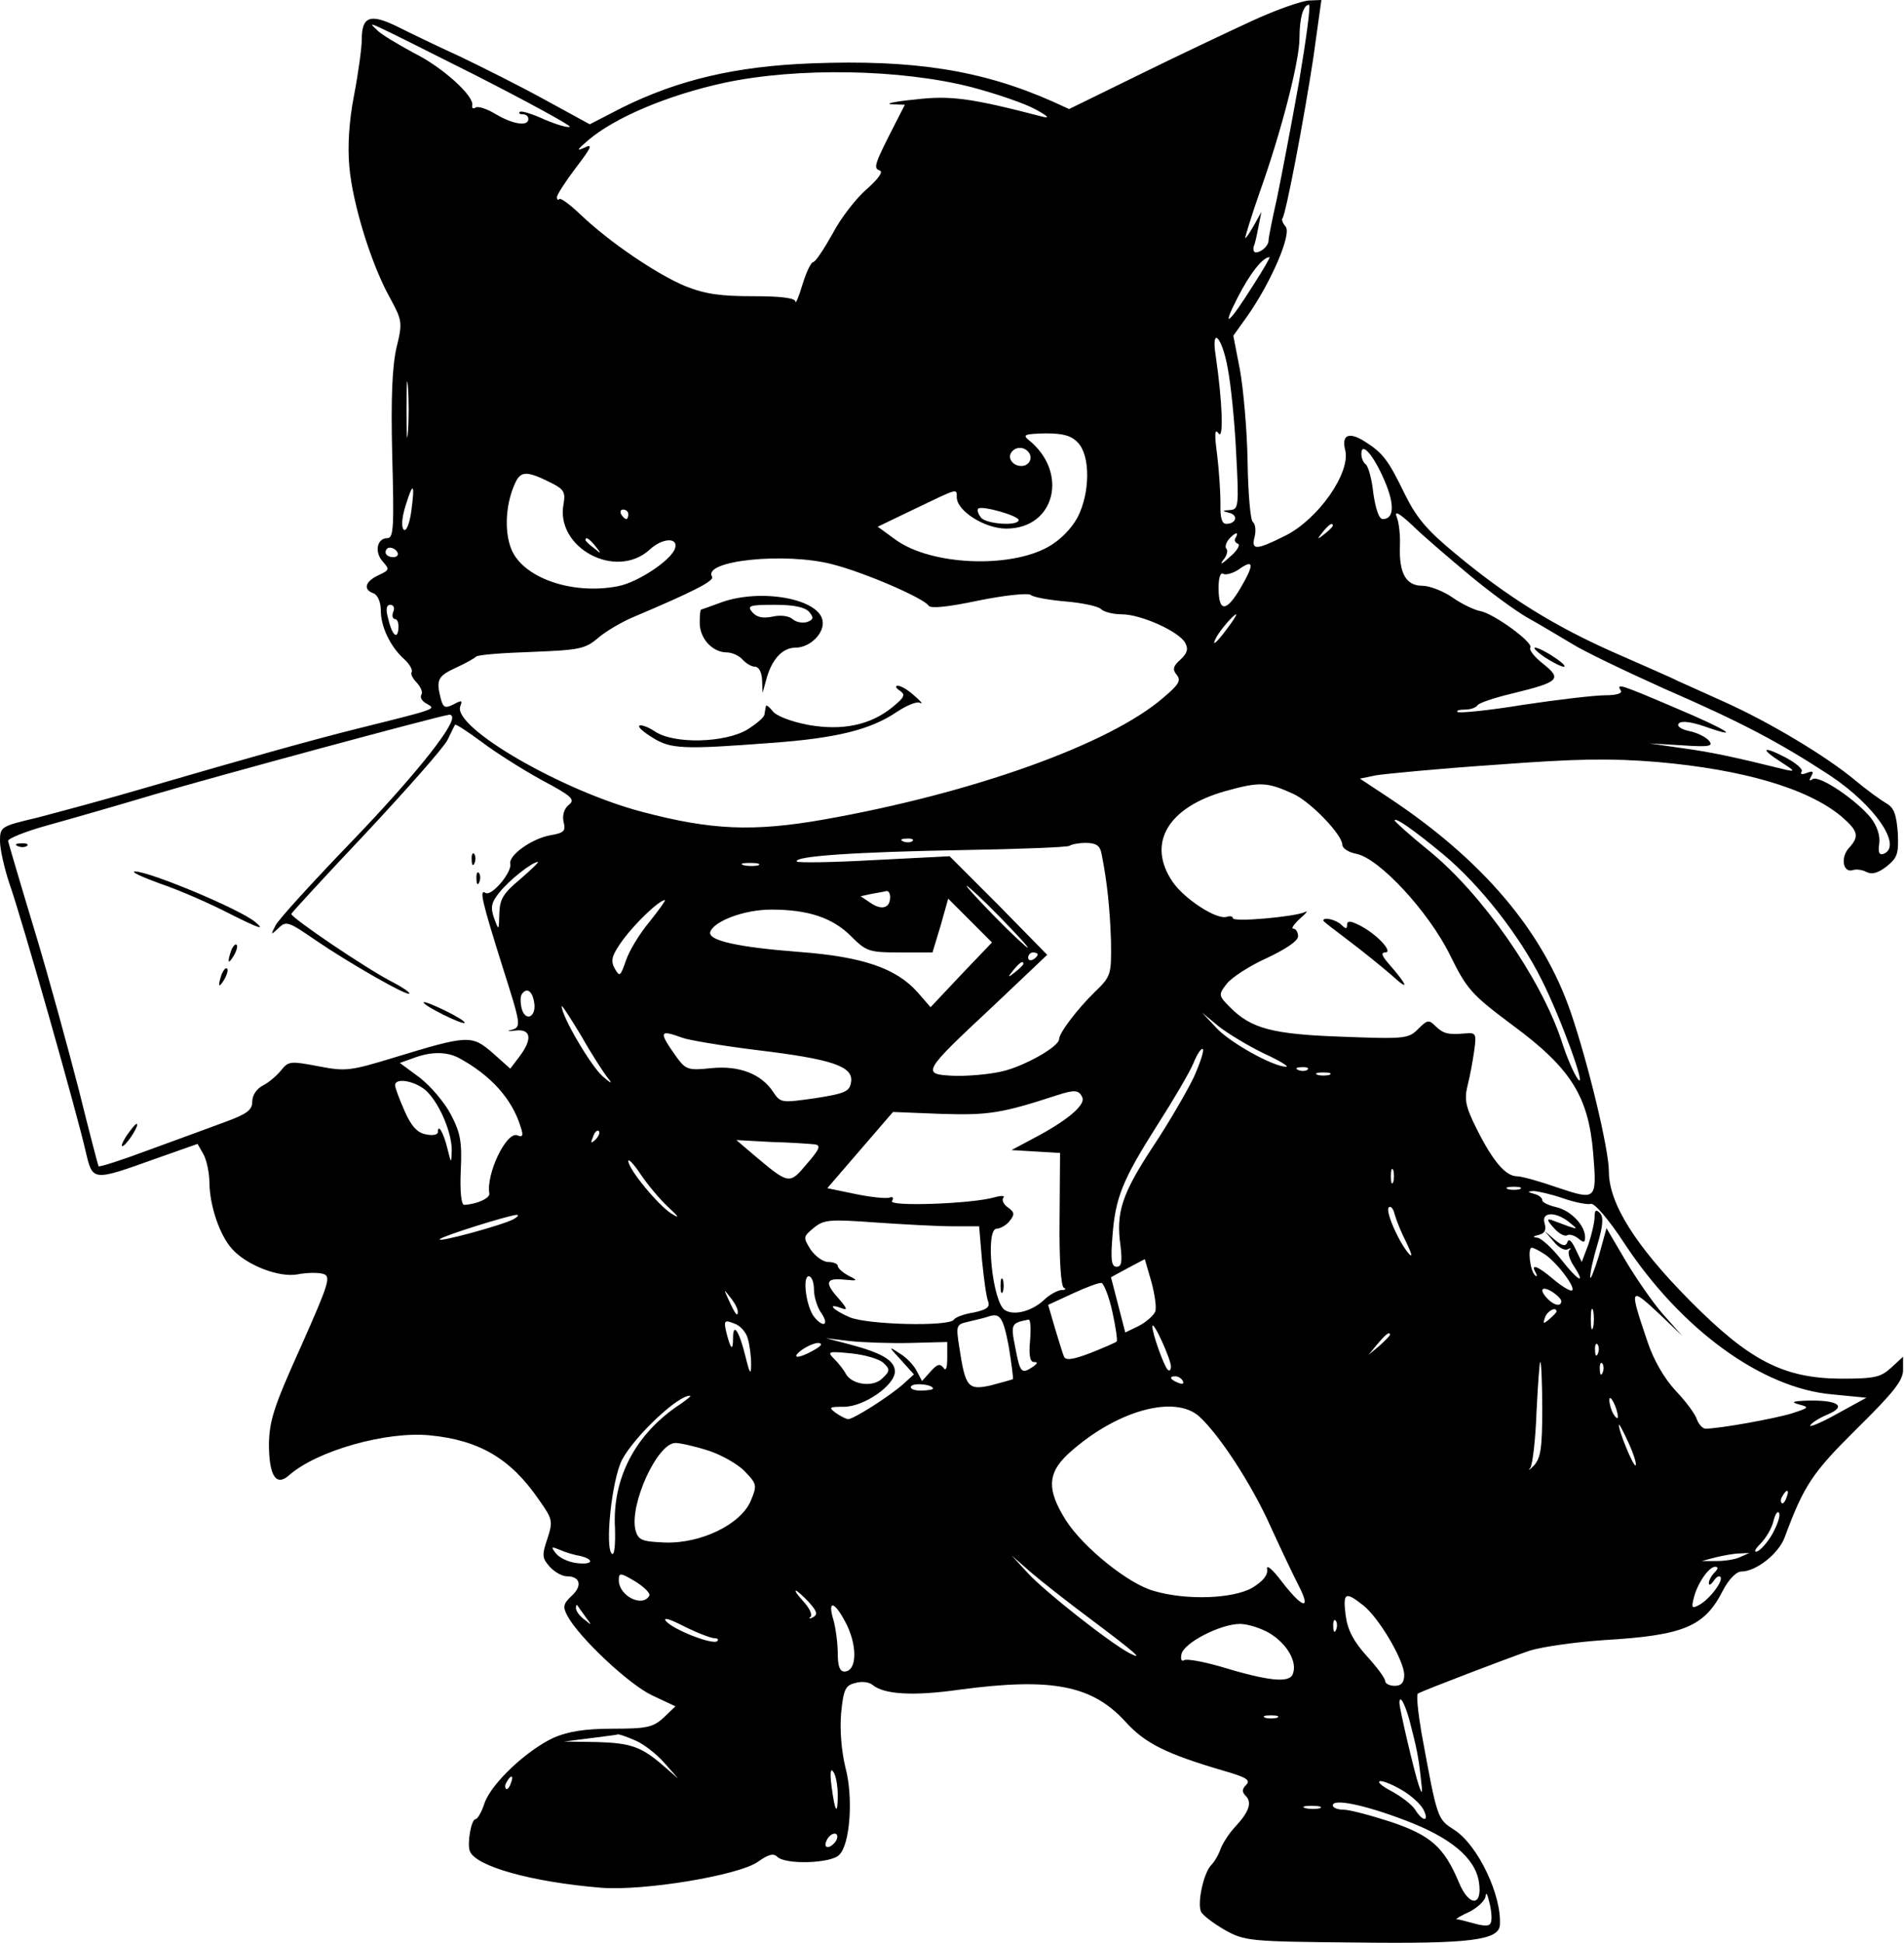<?xml version="1.0" standalone="no"?>
<!DOCTYPE svg PUBLIC "-//W3C//DTD SVG 20010904//EN"
 "http://www.w3.org/TR/2001/REC-SVG-20010904/DTD/svg10.dtd">
<svg version="1.0" xmlns="http://www.w3.org/2000/svg"
 width="400pt" height="408pt" viewBox="0 0 400 408"
 preserveAspectRatio="xMidYMid meet">

<g transform="translate(0,408) scale(0.1,-0.1)"
fill="#000000" stroke="none">
<path d="M2630 4036 c-52 -24 -160 -75 -239 -114 l-145 -71 -35 16 c-149 66
-292 88 -505 80 -161 -6 -282 -35 -399 -93 l-68 -35 -97 53 c-53 29 -133 69
-177 90 -44 20 -102 48 -130 62 -57 28 -75 22 -75 -27 0 -17 -7 -69 -16 -116
-11 -56 -14 -109 -10 -152 7 -78 46 -204 85 -274 26 -48 27 -52 14 -105 -9
-39 -12 -105 -9 -227 4 -148 3 -173 -10 -173 -22 0 -28 -29 -10 -49 15 -17 14
-18 -9 -29 -28 -13 -33 -30 -10 -38 9 -4 15 -19 15 -36 0 -34 20 -76 49 -102
11 -10 18 -22 16 -27 -3 -4 2 -14 11 -23 8 -9 13 -20 9 -25 -3 -6 2 -14 12
-19 19 -11 23 -10 -142 -51 -101 -25 -246 -66 -445 -124 -85 -25 -190 -53
-232 -64 -76 -18 -78 -19 -78 -49 0 -17 9 -57 20 -90 25 -70 143 -486 160
-562 15 -63 13 -63 150 -14 l85 30 12 -21 c7 -12 13 -40 13 -62 1 -49 22 -109
47 -137 31 -35 99 -61 138 -54 20 4 44 4 54 1 17 -5 12 -20 -47 -153 -57 -126
-66 -155 -67 -204 0 -67 15 -90 42 -66 59 52 205 93 296 84 104 -10 170 -49
229 -135 29 -41 30 -45 18 -82 -12 -35 -11 -41 5 -59 10 -11 26 -20 36 -20 28
0 33 -20 10 -41 -18 -17 -19 -23 -9 -42 24 -45 129 -144 178 -167 l49 -23 -25
-24 c-22 -20 -35 -23 -107 -23 -59 0 -94 -6 -124 -19 -56 -26 -130 -95 -145
-137 -6 -19 -15 -34 -19 -34 -9 0 -18 -51 -12 -67 12 -32 130 -65 276 -77 90
-7 290 26 330 55 21 15 32 18 40 10 17 -17 113 -14 130 4 23 22 30 121 13 184
-8 33 -12 77 -9 113 5 51 9 59 30 64 13 4 29 2 36 -4 24 -20 85 -24 183 -10
195 26 279 9 349 -68 41 -45 85 -67 208 -103 45 -13 55 -19 45 -29 -9 -9 -9
-15 -1 -23 14 -14 7 -34 -23 -66 -13 -14 -26 -35 -30 -46 -4 -12 -13 -27 -20
-34 -15 -16 -29 -77 -21 -97 3 -7 25 -24 49 -38 43 -24 51 -25 277 -27 241 -3
300 5 302 37 4 62 -46 167 -95 199 -37 24 -36 21 -70 206 -7 42 -11 79 -7 81
13 7 188 74 235 90 26 8 96 18 155 22 169 10 212 28 251 105 12 23 28 39 38
39 31 0 78 37 91 71 41 111 59 137 152 229 77 76 97 101 97 123 l0 28 -25 -23
c-22 -20 -34 -23 -106 -23 -121 1 -192 38 -317 164 -114 115 -170 204 -170
271 0 47 -44 229 -80 334 -59 172 -186 321 -384 452 l-59 39 34 7 c19 3 131
14 250 22 173 13 241 14 340 6 183 -16 317 -56 387 -114 36 -31 39 -42 16 -67
-18 -20 -12 -53 9 -46 6 2 19 1 28 -4 12 -6 25 -2 43 12 22 18 25 26 23 70 -3
39 -8 53 -24 62 -12 7 -41 28 -65 48 -61 51 -180 122 -273 164 -44 20 -89 40
-100 45 -11 6 -69 31 -130 58 -128 56 -229 119 -337 209 -61 50 -83 77 -107
126 -35 72 -46 86 -84 110 -33 21 -49 14 -41 -18 12 -47 -56 -145 -126 -180
-62 -31 -72 -31 -64 -1 3 13 1 26 -4 30 -5 3 -10 60 -11 126 -1 67 -9 154 -16
193 l-14 72 30 42 c49 70 93 171 80 187 -6 7 -9 15 -7 17 7 7 45 206 65 337
l17 122 -25 -1 c-14 0 -69 -19 -121 -43z m99 -128 c-16 -90 -37 -199 -46 -243
-10 -44 -18 -84 -18 -90 0 -11 -15 -25 -27 -25 -4 0 -6 6 -4 13 3 6 7 26 10
42 l6 30 -15 -27 c-9 -16 -17 -28 -19 -28 -1 0 12 44 31 98 46 129 83 275 83
322 0 42 8 70 20 70 4 0 -6 -73 -21 -162z m-1730 14 c112 -57 201 -106 198
-108 -3 -3 -27 4 -53 15 -26 12 -49 19 -52 16 -3 -3 0 -5 6 -5 7 0 12 -4 12
-10 0 -16 -33 -11 -68 10 -18 11 -38 18 -43 14 -5 -3 -8 -1 -7 4 6 19 -62 81
-123 111 -33 18 -69 39 -77 48 -21 20 -34 26 207 -95z m1042 -25 c53 -14 114
-35 135 -47 26 -14 30 -19 14 -15 -150 39 -193 45 -268 36 -42 -4 -64 -9 -49
-10 l28 -1 -19 -37 c-45 -88 -48 -96 -34 -101 8 -2 -2 -17 -27 -39 -22 -19
-55 -61 -72 -94 -18 -32 -36 -59 -40 -59 -5 0 -15 -21 -23 -47 -8 -27 -15 -43
-15 -36 -1 7 -29 11 -88 11 -68 0 -100 4 -143 21 -60 25 -159 92 -220 150 -22
21 -42 36 -45 33 -3 -3 -5 -1 -5 4 0 5 18 33 40 62 33 43 36 51 18 42 -18 -8
-16 -5 7 15 56 48 167 95 286 121 154 33 372 29 520 -9z m593 -414 c-52 -83
-70 -98 -34 -28 26 51 53 85 67 85 2 0 -13 -26 -33 -57z m-55 -175 c7 -35 15
-116 18 -180 6 -111 5 -118 -13 -119 -17 -1 -17 -2 -1 -6 19 -5 14 -23 -7 -23
-9 0 -13 13 -12 43 0 23 -3 69 -7 102 -6 45 -5 56 3 45 11 -15 8 67 -6 163
-10 63 13 41 25 -25z m-1722 -135 c-2 -27 -3 -5 -3 47 0 52 1 74 3 48 2 -27 2
-69 0 -95z m1408 -23 c26 -28 25 -105 -1 -156 -13 -24 -36 -48 -63 -63 -82
-45 -246 -38 -320 16 l-37 27 79 38 c90 43 87 43 87 24 0 -29 59 -66 104 -66
103 0 132 119 46 187 -12 10 -6 12 36 13 39 0 55 -5 69 -20z m-101 -25 c3 -9
-1 -18 -10 -22 -19 -7 -39 11 -30 26 10 16 33 13 40 -4z m745 -55 c21 -49 20
-80 -4 -80 -8 0 -15 21 -20 55 -3 30 -11 57 -16 60 -5 4 -9 13 -9 22 0 27 26
-3 49 -57z m-1747 -6 c23 -12 26 -19 22 -42 -18 -92 110 -161 181 -96 27 25
61 26 53 2 -9 -25 -78 -71 -120 -79 -98 -19 -203 19 -225 81 -14 38 -10 94 9
135 12 27 25 27 80 -1z m-298 -58 c-4 -28 -11 -43 -16 -38 -5 5 -4 25 4 50 16
52 20 48 12 -12z m1276 -18 c0 -13 -67 -9 -79 5 -6 8 -9 16 -6 19 8 7 85 -15
85 -24z m-820 12 c0 -5 -2 -10 -4 -10 -3 0 -8 5 -11 10 -3 6 -1 10 4 10 6 0
11 -4 11 -10z m1764 -125 c43 -36 100 -78 125 -92 25 -14 67 -39 92 -54 25
-16 113 -58 195 -95 161 -70 241 -112 348 -182 95 -63 154 -149 113 -165 -9
-3 -12 3 -9 22 2 16 -4 36 -18 54 -30 37 -108 90 -122 81 -7 -5 -8 -3 -3 6 6
10 4 12 -9 7 -10 -4 -15 -3 -11 3 3 5 -12 18 -35 30 -48 25 -53 18 -7 -11 28
-18 29 -20 7 -15 -105 26 -156 37 -216 45 l-69 10 68 -4 c59 -4 67 -2 57 10
-6 7 -25 17 -42 20 -18 4 -26 11 -21 16 6 6 26 3 53 -6 82 -29 50 -8 -59 38
-117 50 -126 53 -116 37 4 -6 -9 -10 -33 -10 -21 0 -99 -9 -172 -20 -73 -12
-135 -18 -138 -15 -3 3 4 5 16 5 11 0 23 4 26 9 3 5 36 16 74 25 98 24 104 30
64 62 -18 14 -30 29 -27 34 7 11 -79 73 -106 77 -11 2 -37 14 -57 28 -20 14
-49 25 -64 25 -34 0 -49 26 -47 83 1 23 -2 51 -7 62 -5 13 5 8 32 -17 21 -21
75 -67 118 -103z m-284 101 c0 -2 -8 -10 -17 -17 -16 -13 -17 -12 -4 4 13 16
21 21 21 13z m-204 -25 c-4 -5 -1 -11 5 -13 5 -2 -2 -15 -18 -28 -15 -14 -21
-17 -14 -7 8 9 11 20 8 24 -4 3 -2 12 4 20 13 15 23 18 15 4z m-1345 -18 c13
-16 12 -17 -3 -4 -10 7 -18 15 -18 17 0 8 8 3 21 -13z m-416 -13 c3 -5 -1 -10
-9 -10 -9 0 -16 5 -16 10 0 6 4 10 9 10 6 0 13 -4 16 -10z m914 -25 c67 -17
192 -71 202 -87 4 -6 39 -3 105 11 54 11 103 16 109 12 5 -5 39 -11 74 -14 35
-3 68 -10 74 -16 6 -6 26 -11 44 -11 40 0 120 -36 133 -60 7 -13 4 -22 -10
-35 -16 -14 -17 -21 -8 -32 10 -12 4 -21 -28 -48 -113 -98 -402 -201 -714
-256 -148 -26 -236 -22 -380 16 -169 44 -400 178 -383 222 5 13 3 13 -14 4
-18 -9 -22 -7 -27 12 -10 39 -7 47 32 65 20 9 39 20 42 23 3 4 55 8 116 10
100 4 113 6 140 29 16 14 50 34 74 44 125 53 171 76 166 85 -21 34 154 52 253
26z m857 -50 c-30 -51 -46 -51 -46 1 0 21 4 33 10 29 5 -3 20 1 32 9 32 23 34
12 4 -39z m-1780 -50 c-3 -8 -1 -15 4 -15 5 0 8 -9 7 -20 -2 -25 -14 -13 -22
23 -5 18 -3 27 5 27 7 0 10 -7 6 -15z m1752 -35 c-22 -30 -35 -41 -22 -17 9
16 36 47 41 47 2 0 -6 -13 -19 -30z m-1628 -187 c0 -24 -86 -130 -212 -261
-82 -85 -153 -163 -159 -175 -11 -21 -10 -21 6 -6 16 16 21 14 79 -26 69 -47
196 -120 196 -111 0 3 -15 13 -32 22 -56 28 -218 138 -216 145 2 4 73 81 158
171 85 91 162 178 170 194 8 16 15 31 16 32 2 2 26 -14 56 -36 29 -22 86 -58
126 -80 64 -34 71 -41 57 -52 -10 -8 -14 -22 -11 -36 5 -19 1 -23 -28 -28 -39
-7 -88 -42 -84 -60 4 -17 -39 -69 -52 -61 -14 9 -7 -19 36 -156 39 -123 40
-126 17 -132 -10 -2 -6 -3 10 -1 33 4 36 -18 8 -55 l-19 -25 -37 33 c-44 38
-51 38 -208 -10 -92 -28 -101 -29 -158 -18 -58 11 -63 11 -78 -8 -9 -11 -26
-26 -38 -32 -14 -7 -23 -21 -23 -34 0 -18 -11 -26 -57 -43 -32 -12 -104 -38
-161 -59 -56 -21 -103 -36 -105 -34 -1 2 -20 74 -41 159 -22 85 -63 236 -93
335 -30 99 -55 184 -56 189 -1 5 36 20 83 33 47 13 148 42 225 65 118 35 594
164 618 167 4 1 7 -2 7 -6z m1767 -160 c37 -17 103 -86 103 -107 0 -7 13 -16
30 -19 48 -10 151 -121 196 -212 36 -73 45 -83 132 -148 122 -90 159 -149 169
-268 8 -99 7 -100 -74 -73 -37 13 -76 24 -86 24 -24 0 -51 32 -85 100 -23 46
-26 61 -19 90 5 19 11 52 14 73 5 36 4 39 -18 37 -37 -3 -46 -1 -63 15 -14 14
-17 14 -37 -6 -20 -20 -28 -21 -158 -16 -147 5 -192 17 -236 61 -25 25 -26 27
-8 50 10 13 48 38 84 54 40 19 66 36 66 46 0 9 -5 16 -10 16 -5 0 1 9 14 21
13 11 18 18 11 14 -20 -10 -152 -22 -152 -13 0 4 -6 5 -12 3 -21 -8 -91 38
-115 74 -54 80 -10 156 112 190 72 20 87 19 142 -6z m315 -127 c77 -64 161
-171 207 -264 40 -79 96 -234 76 -208 -8 10 -24 47 -35 82 -44 131 -165 305
-276 396 -41 33 -74 63 -74 65 0 8 38 -18 102 -71z m-1115 28 c-3 -3 -12 -4
-19 -1 -8 3 -5 6 6 6 11 1 17 -2 13 -5z m397 -26 c12 -59 18 -119 20 -185 1
-70 0 -73 -34 -106 -36 -35 -75 -86 -75 -99 0 -16 -75 -58 -121 -68 -26 -6
-71 -10 -100 -9 -69 3 -67 7 81 145 l115 109 -102 104 -103 103 -158 -8 c-88
-5 -161 -6 -163 -3 -7 11 120 20 349 24 120 2 221 6 224 9 4 3 19 6 34 6 22 0
30 -6 33 -22z m-1221 -54 c-36 -30 -43 -42 -44 -72 -1 -37 -1 -37 -11 -10 -8
23 -6 33 12 55 20 25 68 63 80 63 3 0 -14 -16 -37 -36z m500 29 c-7 -2 -21 -2
-30 0 -10 3 -4 5 12 5 17 0 24 -2 18 -5z m507 -108 c35 -36 62 -65 59 -65 -2
0 -34 29 -69 65 -35 36 -62 65 -59 65 2 0 34 -29 69 -65z m-230 41 c0 -23 -18
-28 -41 -12 l-21 14 23 5 c13 2 27 5 32 6 4 0 7 -5 7 -13z m-505 -51 c-21 -25
-43 -61 -50 -82 -12 -34 -13 -35 -24 -16 -9 17 -5 28 18 60 26 35 76 83 88 83
2 0 -12 -20 -32 -45z m654 -112 l-64 -68 -27 31 c-45 51 -116 75 -248 85 -130
10 -193 24 -188 42 8 23 72 47 128 47 78 0 129 -17 168 -56 32 -32 38 -34 103
-34 l68 0 17 56 16 57 46 -46 46 -46 -65 -68z m161 43 c0 -3 -4 -8 -10 -11 -5
-3 -10 -1 -10 4 0 6 5 11 10 11 6 0 10 -2 10 -4z m-30 -20 c0 -2 -8 -10 -17
-17 -16 -13 -17 -12 -4 4 13 16 21 21 21 13z m-1028 -80 c6 -31 -18 -43 -26
-14 -3 12 -3 25 0 30 10 15 22 8 26 -16z m156 -161 c10 -12 5 -10 -12 5 -25
22 -86 126 -86 147 0 4 18 -24 41 -62 22 -39 48 -79 57 -90z m1377 53 c33 -15
54 -28 47 -28 -27 0 -119 51 -147 82 l-30 32 35 -29 c19 -15 62 -41 95 -57z
m-1222 33 c13 -5 84 -17 157 -26 158 -19 203 -34 198 -67 -3 -20 -12 -24 -75
-34 -71 -10 -73 -10 -88 12 -25 39 -72 57 -131 51 -47 -5 -53 -3 -71 21 -40
56 -39 61 10 43z m1075 -83 c-14 -29 -52 -95 -86 -146 -65 -99 -78 -138 -68
-208 4 -34 2 -44 -8 -44 -11 0 -13 14 -9 63 6 82 21 119 94 234 34 53 68 111
76 130 8 20 17 33 20 30 3 -3 -6 -30 -19 -59z m-1545 41 c67 -36 113 -86 131
-146 6 -17 4 -22 -7 -17 -23 9 -66 -81 -59 -122 2 -10 -27 -23 -53 -24 -6 0
-9 29 -7 72 3 61 -1 80 -21 118 -13 25 -42 59 -65 77 l-42 31 28 10 c37 14 69
14 95 1z m1784 -25 c-3 -3 -12 -4 -19 -1 -8 3 -5 6 6 6 11 1 17 -2 13 -5z m46
-11 c-7 -2 -19 -2 -25 0 -7 3 -2 5 12 5 14 0 19 -2 13 -5z m-1895 -36 c28 -29
52 -89 51 -124 -1 -27 -1 -27 -9 5 -8 33 -20 54 -20 35 0 -6 -11 -8 -25 -5
-18 3 -31 17 -45 49 -11 25 -20 49 -20 54 0 18 47 8 68 -14z m1376 -12 c6 -16
-33 -49 -104 -86 l-45 -24 51 -3 51 -3 -1 -139 c-1 -85 3 -142 9 -144 6 -3 3
-5 -6 -5 -8 -1 -25 -10 -36 -21 -26 -24 -63 -33 -82 -21 -26 17 -42 171 -17
171 7 0 20 7 27 16 11 14 11 18 -4 29 -9 6 -13 16 -9 20 4 4 -4 5 -18 1 -47
-14 -224 -20 -216 -8 4 7 2 10 -6 7 -7 -2 -39 1 -72 8 l-58 12 69 80 69 80
102 -4 c98 -3 126 1 242 39 37 12 47 12 54 -5z m-1023 -88 c-10 -9 -11 -8 -5
6 3 10 9 15 12 12 3 -3 0 -11 -7 -18z m461 -10 c13 -2 10 -10 -17 -41 -37 -44
-37 -44 -114 21 l-34 29 74 -4 c41 -1 81 -4 91 -5z m-309 -131 c24 -22 26 -26
7 -14 -27 17 -90 93 -90 110 0 6 12 -7 26 -28 14 -21 40 -52 57 -68z m1524 52
c-3 -7 -5 -2 -5 12 0 14 2 19 5 13 2 -7 2 -19 0 -25z m266 -15 c-7 -2 -19 -2
-25 0 -7 3 -2 5 12 5 14 0 19 -2 13 -5z m90 -19 c26 -9 52 -14 59 -12 7 3 38
-33 70 -82 119 -181 289 -305 437 -318 l72 -7 -62 -34 c-34 -19 -59 -29 -56
-24 4 6 20 16 37 23 40 17 22 30 -40 29 -34 -1 -39 -3 -21 -8 23 -6 22 -7 -15
-19 -36 -11 -152 -32 -181 -32 -6 0 -14 9 -18 19 -3 11 -23 38 -45 61 -24 26
-46 64 -59 103 -39 115 -38 117 28 55 l45 -43 -40 45 c-22 25 -57 76 -79 113
l-40 68 -16 -58 c-10 -32 -18 -52 -18 -45 -1 8 6 39 15 69 12 40 13 58 5 66
-8 8 -11 6 -11 -8 0 -11 -6 -37 -13 -58 l-14 -37 -13 27 c-8 17 -14 23 -17 15
-4 -10 -10 -9 -27 5 l-21 18 19 -22 c10 -13 24 -20 30 -16 6 3 8 2 3 -2 -4 -5
0 -19 9 -33 27 -41 10 -33 -26 13 -19 24 -42 45 -50 46 -11 1 -10 3 3 6 12 3
16 10 12 24 -8 24 22 26 51 3 19 -15 19 -16 -1 -9 -11 4 -27 10 -35 13 -11 4
-10 -1 4 -16 10 -12 23 -19 28 -16 5 3 15 0 23 -6 12 -10 15 -10 15 2 0 25
-30 56 -60 63 -17 4 -30 10 -30 15 0 5 -8 11 -17 13 -14 4 -15 5 -2 6 8 0 36
-6 62 -15z m-328 -94 c9 -19 13 -30 7 -25 -20 20 -51 88 -45 99 4 5 10 -1 13
-14 4 -14 15 -41 25 -60z m-1876 50 c-21 -12 -164 -51 -155 -42 7 7 141 49
161 51 6 0 3 -4 -6 -9z m922 -15 l56 0 6 -71 c4 -39 9 -78 13 -87 4 -12 -3
-17 -30 -23 -20 -3 -39 -10 -42 -15 -9 -15 -181 -11 -219 5 -35 15 -50 31 -17
19 13 -5 12 -1 -5 19 -31 34 -29 45 10 41 30 -3 30 -2 10 8 -13 7 -23 16 -23
21 0 4 -9 8 -20 8 -11 0 -27 12 -37 26 -16 26 -16 27 7 46 21 17 33 18 129 11
58 -4 131 -8 162 -8z m1246 -60 c27 -19 68 -75 54 -75 -5 0 -23 11 -39 25 -32
27 -47 32 -36 13 4 -7 3 -10 -1 -6 -11 10 -16 58 -7 58 4 0 17 -7 29 -15z
m-820 -119 c-3 -8 -19 -22 -34 -30 l-29 -14 -15 58 -15 58 35 19 36 19 14 -48
c7 -26 11 -54 8 -62z m-717 46 c0 -15 7 -38 16 -50 16 -24 4 -31 -15 -8 -17
20 -26 86 -12 86 6 0 11 -12 11 -28z m627 -47 c7 -32 11 -60 9 -62 -2 -2 -27
-13 -55 -24 -39 -15 -53 -16 -56 -7 -3 7 -11 34 -19 60 l-14 48 52 24 c28 13
55 23 60 22 5 -1 16 -29 23 -61z m943 23 c0 -12 -14 -10 -28 4 -19 19 -14 29
8 16 11 -7 20 -16 20 -20z m-1730 -22 c0 -12 -5 -7 -19 24 -11 24 -11 24 3 6
9 -11 16 -24 16 -30z m1797 -33 c-3 -10 -5 -2 -5 17 0 19 2 27 5 18 2 -10 2
-26 0 -35z m-77 33 c0 -2 -7 -9 -15 -16 -13 -11 -14 -10 -9 4 5 14 24 23 24
12z m-1151 -72 c6 -37 10 -68 9 -70 -2 -1 -23 -7 -46 -13 -49 -11 -54 -4 -67
82 -7 45 -6 46 21 52 16 4 34 8 39 10 26 9 32 0 44 -61z m-548 15 c4 -13 7
-37 7 -54 0 -24 -3 -20 -12 17 -13 53 -26 73 -26 38 0 -28 -5 -24 -14 12 -6
25 -4 27 16 19 13 -4 26 -19 29 -32z m593 -4 c-3 -31 0 -45 8 -45 9 0 8 -3 -2
-10 -24 -16 -27 -13 -37 40 -10 50 -9 52 28 59 4 0 5 -19 3 -44z m296 -54 c0
-8 -3 -11 -7 -7 -8 8 -33 78 -32 91 1 14 38 -67 39 -84z m460 66 c0 -2 -10
-12 -22 -23 l-23 -19 19 23 c18 21 26 27 26 19z m-1007 -17 l77 2 0 -34 c0
-21 -3 -28 -8 -20 -7 9 -13 8 -27 -8 l-18 -20 -11 21 c-6 12 -22 29 -36 37
-24 16 -24 15 3 -14 l27 -30 -22 -20 c-29 -26 -105 -74 -116 -74 -4 0 -16 6
-26 13 -16 12 -14 13 17 13 42 0 107 45 107 74 0 23 -27 39 -95 57 l-50 13 50
-6 c28 -3 85 -5 128 -4z m-203 -15 c-33 -19 -50 -18 -26 0 11 8 27 15 35 15
10 -1 7 -6 -9 -15z m1647 -7 c-3 -8 -6 -5 -6 6 -1 11 2 17 5 13 3 -3 4 -12 1
-19z m-1501 -20 c14 -13 14 -17 -2 -32 -19 -20 -64 -14 -77 9 -4 8 -15 22 -24
31 -16 16 -14 17 36 12 29 -3 59 -12 67 -20z m1384 -97 c0 -80 -3 -102 -17
-118 -10 -10 -14 -13 -8 -5 5 8 11 61 13 118 3 57 6 104 8 104 2 0 4 -45 4
-99z m127 77 c-3 -8 -6 -5 -6 6 -1 11 2 17 5 13 3 -3 4 -12 1 -19z m-882 -18
c3 -6 -1 -7 -9 -4 -18 7 -21 14 -7 14 6 0 13 -4 16 -10z m-525 -16 c0 -2 -12
-4 -26 -4 -14 0 -23 4 -20 9 6 8 46 4 46 -5z m-530 -32 c-95 -62 -144 -156
-138 -261 1 -33 -1 -57 -6 -54 -16 10 -1 156 21 198 26 49 119 137 143 134 3
0 -6 -7 -20 -17z m1969 -27 c0 -5 -4 -3 -9 5 -5 8 -9 22 -9 30 0 16 17 -16 18
-35z m-880 1 c42 -38 111 -143 151 -233 22 -48 49 -105 60 -126 25 -50 5 -43
-38 13 -19 25 -32 36 -30 25 2 -12 -8 -25 -31 -39 -40 -23 -137 -27 -206 -7
-53 14 -149 91 -186 149 -42 67 -39 102 14 147 97 84 215 116 266 71z m917
-103 c-4 -4 -36 73 -35 85 0 4 9 -13 20 -37 11 -24 18 -46 15 -48z m-1948 31
c28 -9 63 -29 77 -44 25 -26 26 -29 12 -62 -21 -49 -105 -90 -181 -87 -48 2
-55 5 -61 26 -13 54 46 183 84 183 10 0 41 -7 69 -16z m2265 -99 c-3 -9 -8
-14 -10 -11 -3 3 -2 9 2 15 9 16 15 13 8 -4z m-30 -77 c-10 -17 -24 -33 -32
-36 -7 -2 -4 5 7 16 12 12 25 34 28 49 4 15 9 22 12 15 2 -7 -5 -26 -15 -44z
m-2505 -45 c33 -8 27 -20 -8 -15 -16 2 -35 11 -42 20 -11 14 -10 15 7 8 11 -5
30 -11 43 -13z m2437 -3 c-11 -5 -33 -8 -50 -8 l-30 0 30 8 c17 4 39 8 50 8
l20 1 -20 -9z m-1365 -129 c96 -72 114 -88 84 -73 -41 21 -179 130 -214 168
l-35 38 40 -35 c22 -19 78 -63 125 -98z m1312 97 c-7 -7 -12 -17 -12 -22 0 -6
4 -4 10 4 5 8 11 12 14 9 8 -7 -22 -47 -44 -59 -15 -8 -17 -7 -12 13 7 31 32
67 45 67 7 0 7 -4 -1 -12z m-2238 -49 c-15 -25 -64 0 -64 33 0 16 3 16 35 -3
19 -12 32 -25 29 -30z m335 -13 c17 -19 20 -26 9 -32 -7 -4 -10 -3 -5 1 4 5
-3 19 -15 32 -12 13 -19 23 -16 23 2 0 15 -11 27 -24z m1165 -7 c33 -26 86
-116 86 -146 0 -16 -6 -23 -20 -23 -11 0 -20 5 -20 10 0 6 -17 29 -39 53 -27
30 -40 54 -44 85 -6 48 -1 51 37 21z m-1634 -24 c14 -19 14 -19 -2 -6 -10 7
-18 18 -18 24 0 6 1 8 3 6 1 -2 9 -13 17 -24z m550 -19 c22 -47 19 -96 -6 -96
-10 0 -14 12 -14 38 0 20 -4 52 -9 70 -14 46 4 39 29 -12z m-279 -26 c7 0 9
-3 6 -6 -9 -9 -93 24 -108 42 -7 9 9 4 38 -11 28 -14 57 -25 64 -25z m1306 18
c-3 -8 -6 -5 -6 6 -1 11 2 17 5 13 3 -3 4 -12 1 -19z m-139 -8 c36 -22 58 -60
48 -85 -7 -20 -52 -15 -154 16 -35 10 -68 16 -74 13 -6 -4 -8 2 -6 12 4 24 82
64 123 64 16 0 45 -9 63 -20z m293 -182 c15 -58 19 -76 24 -123 4 -32 3 -35
-4 -15 -9 25 -41 162 -41 174 0 19 11 0 21 -36z m-278 5 c-7 -2 -19 -2 -25 0
-7 3 -2 5 12 5 14 0 19 -2 13 -5z m-1350 -47 c18 -7 46 -29 62 -47 l30 -34
-30 26 c-47 41 -69 49 -142 51 l-68 1 55 7 c30 4 56 7 58 8 1 1 17 -4 35 -12z
m427 -115 c0 -45 -6 -37 -13 18 -4 29 -2 40 4 30 5 -7 9 -29 9 -48z m-687 24
c-3 -9 -8 -14 -10 -11 -3 3 -2 9 2 15 9 16 15 13 8 -4z m1874 -15 c17 -10 37
-28 43 -39 14 -27 -1 -27 -17 -1 -7 11 -30 28 -50 39 -21 11 -31 20 -23 21 8
0 29 -9 47 -20z m4 -62 c96 -36 148 -79 156 -130 8 -52 -21 -52 -42 -1 -31 74
-59 99 -142 127 -43 14 -88 26 -101 26 -12 0 -22 4 -22 9 0 15 67 1 151 -31z
m-178 25 c-7 -2 -21 -2 -30 0 -10 3 -4 5 12 5 17 0 24 -2 18 -5z m-1015 -65
c-2 -6 -10 -14 -16 -16 -7 -2 -10 2 -6 12 7 18 28 22 22 4z m1374 -175 c-2 -8
-13 -8 -35 -2 -18 5 -34 9 -37 9 -3 0 10 8 28 16 17 9 33 24 33 33 1 9 4 3 8
-14 4 -16 6 -35 3 -42z"/>
<path d="M3245 2700 c17 -11 35 -20 40 -20 6 0 -3 9 -20 20 -16 11 -34 20 -40
20 -5 0 4 -9 20 -20z"/>
<path d="M1515 2815 c-22 -8 -41 -15 -42 -15 -2 0 -3 -13 -3 -28 0 -33 27 -62
57 -62 11 0 26 -7 33 -15 7 -8 19 -15 26 -15 8 0 14 -11 15 -27 l1 -28 7 25
c11 44 34 70 62 70 31 0 62 31 57 57 -8 46 -130 68 -213 38z m185 -20 c10 -12
9 -16 -4 -21 -9 -3 -23 -1 -31 6 -8 7 -26 9 -43 5 -20 -4 -33 -1 -42 10 -11
13 -5 15 48 15 40 0 63 -5 72 -15z"/>
<path d="M1890 2630 c13 -9 10 -14 -14 -34 -47 -39 -107 -51 -179 -38 -36 7
-67 19 -74 29 -7 9 -14 14 -14 10 -1 -4 -2 -12 -3 -17 0 -6 -17 -20 -36 -32
-47 -28 -154 -31 -194 -4 -15 10 -30 15 -33 12 -3 -3 10 -14 28 -25 38 -24 65
-25 249 -11 139 10 209 28 264 65 21 14 43 23 49 19 7 -3 1 4 -12 15 -13 12
-28 21 -35 21 -6 0 -4 -5 4 -10z"/>
<path d="M38 2303 c7 -3 16 -2 19 1 4 3 -2 6 -13 5 -11 0 -14 -3 -6 -6z"/>
<path d="M991 2274 c0 -11 3 -14 6 -6 3 7 2 16 -1 19 -3 4 -6 -2 -5 -13z"/>
<path d="M335 2225 c39 -13 106 -42 150 -65 60 -30 73 -34 51 -16 -32 27 -222
106 -252 106 -11 0 13 -11 51 -25z"/>
<path d="M1001 2234 c0 -11 3 -14 6 -6 3 7 2 16 -1 19 -3 4 -6 -2 -5 -13z"/>
<path d="M486 2085 c-9 -26 -7 -32 5 -12 6 10 9 21 6 23 -2 3 -7 -2 -11 -11z"/>
<path d="M466 2035 c-9 -26 -7 -32 5 -12 6 10 9 21 6 23 -2 3 -7 -2 -11 -11z"/>
<path d="M890 1975 c0 -7 81 -47 86 -43 2 3 -17 14 -41 26 -25 12 -45 20 -45
17z"/>
<path d="M265 1694 c-9 -15 -12 -23 -6 -20 11 7 35 46 28 46 -3 0 -12 -12 -22
-26z"/>
<path d="M2780 2147 c0 -2 24 -20 53 -42 28 -21 70 -55 92 -74 37 -34 33 -21
-9 27 -13 15 -15 22 -6 22 18 0 -17 38 -52 56 -21 11 -28 11 -28 2 0 -9 -3 -9
-12 0 -11 11 -38 17 -38 9z"/>
<path d="M2102 1380 c0 -14 2 -19 5 -12 2 6 2 18 0 25 -3 6 -5 1 -5 -13z"/>
</g>
</svg>
